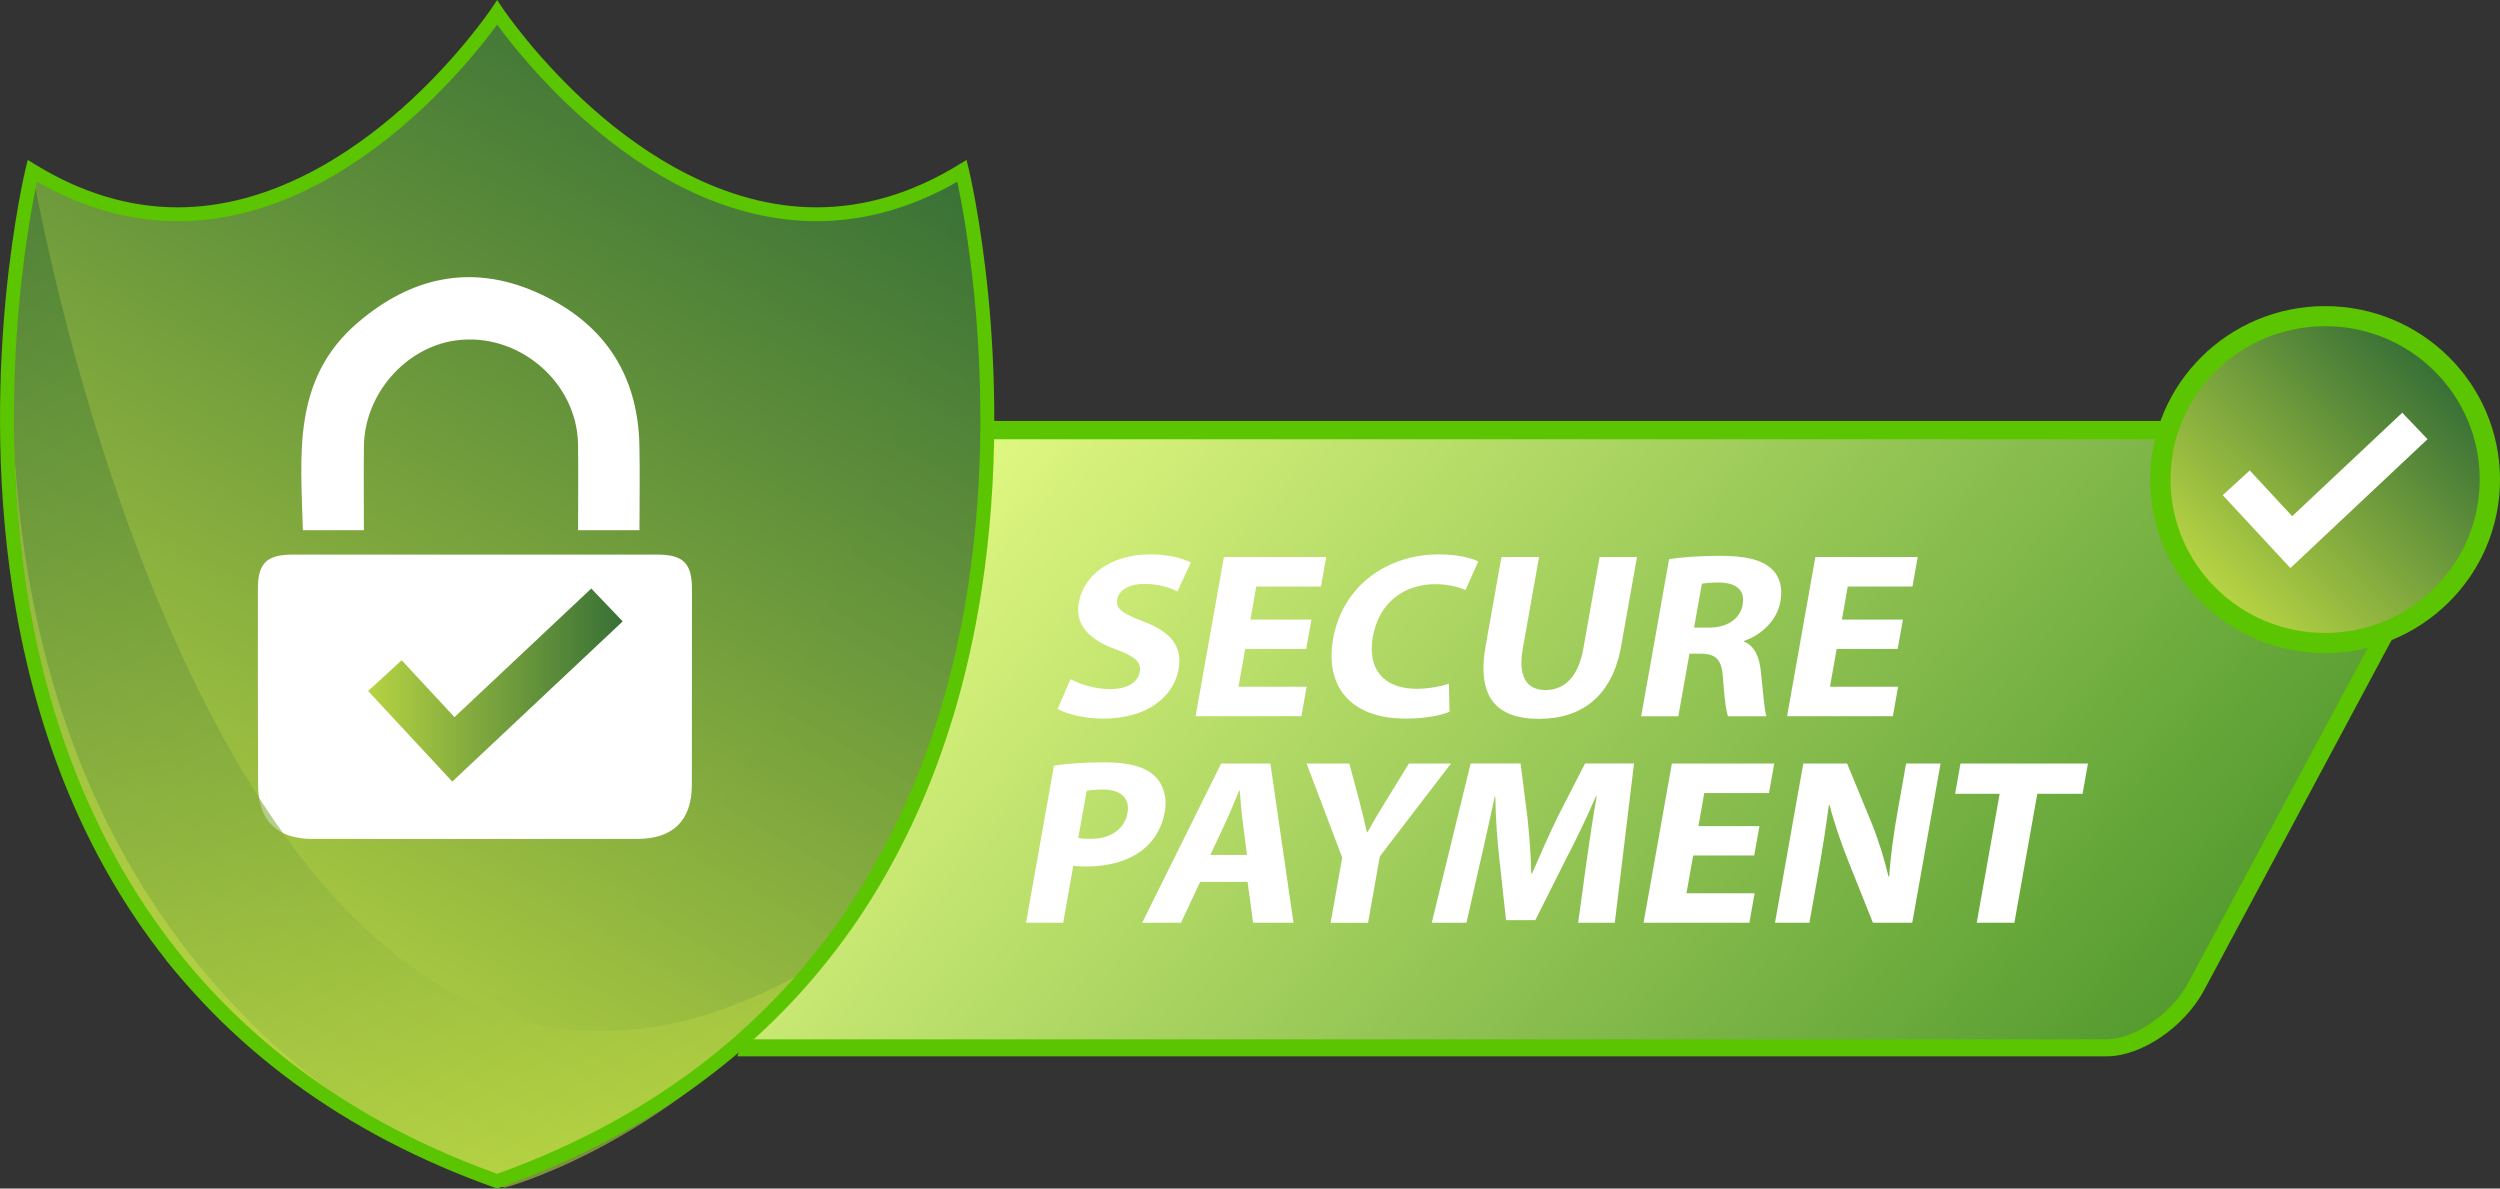 <svg width="61" height="29" viewBox="0 0 61 29" fill="none" xmlns="http://www.w3.org/2000/svg">
<rect x="0" y="0" width="61" height="29" fill="#333333" stroke="none"/>
<g id="secure payment" clip-path="url(#clip0_1162_8632)">
<g id="Group">
<g id="Layer_1">
<path id="Vector" fill-rule="evenodd" clip-rule="evenodd" d="M53.754 24.029C53.351 24.849 52.459 25.513 51.761 25.513H9.707C9.01 25.513 8.771 24.849 9.174 24.029L15.088 12.013C15.491 11.194 16.383 10.529 17.081 10.529H59.135C59.833 10.529 60.071 11.194 59.668 12.013L53.755 24.029H53.754Z" fill="url(#paint0_linear_1162_8632)"/>
<path id="Vector_2" style="mix-blend-mode:screen" fill-rule="evenodd" clip-rule="evenodd" d="M53.401 24.029C52.998 24.849 52.106 25.513 51.408 25.513H9.354C8.656 25.513 8.418 24.849 8.821 24.029L14.735 12.013C15.137 11.194 16.03 10.529 16.728 10.529H58.781C59.479 10.529 59.718 11.194 59.315 12.013L53.401 24.029Z" fill="url(#paint1_linear_1162_8632)"/>
<path id="Vector_3" fill-rule="evenodd" clip-rule="evenodd" d="M53.754 24.029C53.351 24.849 52.459 25.513 51.761 25.513H9.707C9.01 25.513 8.771 24.849 9.174 24.029L15.088 12.013C15.491 11.194 16.383 10.529 17.081 10.529H59.135C59.833 10.529 60.071 11.194 59.668 12.013L53.755 24.029H53.754Z" fill="url(#paint2_linear_1162_8632)"/>
<g id="Vector_4" style="mix-blend-mode:screen">
<path d="M23.621 4.207C17.399 8.001 12.284 0.357 12.284 0.357C12.284 0.357 7.168 8.001 0.947 4.208C0.947 4.208 -3.661 23.119 12.284 28.781C28.229 23.119 23.621 4.208 23.621 4.208V4.207Z" fill="#B4E54B"/>
</g>
<path id="Vector_5" style="mix-blend-mode:screen" d="M23.621 4.207C17.399 8.001 12.284 0.357 12.284 0.357C12.284 0.357 7.168 8.001 0.947 4.208C0.947 4.208 -3.661 23.119 12.284 28.781C28.229 23.119 23.621 4.208 23.621 4.208V4.207Z" fill="url(#paint3_linear_1162_8632)"/>
<path id="Vector_6" style="mix-blend-mode:screen" d="M23.621 4.207C17.4 8.001 12.284 0.357 12.284 0.357C12.284 0.357 7.168 8.001 0.947 4.208C0.947 4.208 -3.661 23.119 12.284 28.781C28.229 23.119 23.621 4.208 23.621 4.208V4.207Z" fill="url(#paint4_linear_1162_8632)"/>
<path id="Vector_7" style="mix-blend-mode:multiply" d="M23.621 4.207C17.4 8.001 12.284 0.357 12.284 0.357C12.284 0.357 7.168 8.001 0.947 4.208C0.947 4.208 -3.661 23.119 12.284 28.781C28.229 23.119 23.621 4.208 23.621 4.208V4.207Z" fill="url(#paint5_linear_1162_8632)"/>
<path id="Vector_8" fill-rule="evenodd" clip-rule="evenodd" d="M15.604 12.937H14.105C14.105 12.227 14.114 11.534 14.104 10.843C14.082 9.314 12.635 8.092 11.111 8.308C9.889 8.481 8.897 9.619 8.88 10.879C8.871 11.56 8.879 12.24 8.879 12.937H7.39C7.343 11.117 7.112 9.259 8.726 7.875C10.016 6.768 11.478 6.431 13.061 7.119C14.671 7.82 15.561 9.069 15.601 10.851C15.616 11.532 15.603 12.215 15.603 12.937H15.604Z" fill="white"/>
<path id="Vector_9" fill-rule="evenodd" clip-rule="evenodd" d="M16.884 14.374C16.883 13.74 16.673 13.533 16.032 13.532C14.564 13.53 13.097 13.532 11.629 13.532C10.161 13.532 8.642 13.531 7.149 13.532C6.506 13.533 6.292 13.74 6.292 14.369C6.291 15.965 6.292 17.56 6.297 19.155C6.299 20.018 6.752 20.469 7.623 20.47C10.265 20.473 12.907 20.473 15.549 20.469C16.424 20.468 16.878 20.019 16.881 19.159C16.884 17.564 16.884 15.969 16.884 14.373L16.884 14.374Z" fill="white"/>
<g id="Group_2" style="mix-blend-mode:multiply">
<path id="Vector_10" d="M11.035 19.071L8.982 16.86L9.802 16.111L11.089 17.498L14.427 14.36L15.194 15.162L11.035 19.071Z" fill="url(#paint6_linear_1162_8632)"/>
</g>
<path id="Vector_11" style="mix-blend-mode:screen" opacity="0.6" d="M23.413 4.265C23.413 4.265 18.734 31.372 4.035 23.403C4.035 23.403 6.847 27.132 12.311 28.98C12.311 28.98 26.535 25.257 23.752 4.888" fill="url(#paint7_linear_1162_8632)"/>
<path id="Vector_12" style="mix-blend-mode:screen" opacity="0.6" d="M0.786 4.149C0.786 4.149 5.429 31.68 19.63 23.71C19.63 23.71 17.508 27.01 12.229 28.858C12.229 28.858 -2.051 24.684 0.638 4.315" fill="url(#paint8_linear_1162_8632)"/>
<path id="Vector_13" d="M12.13 29L12.073 28.98C8.4 27.672 5.512 25.549 3.488 22.669C1.871 20.367 0.801 17.582 0.308 14.39C-0.129 11.556 -0.021 8.918 0.147 7.205C0.329 5.347 0.619 4.141 0.622 4.128L0.677 3.902L0.877 4.024C2 4.711 3.164 5.059 4.337 5.059H4.337C6.609 5.059 8.564 3.746 9.805 2.646C11.159 1.444 11.98 0.224 11.989 0.212L12.13 0L12.272 0.212C12.28 0.224 13.102 1.444 14.456 2.646C15.697 3.747 17.651 5.059 19.924 5.059C21.097 5.059 22.262 4.711 23.384 4.024L23.584 3.902L23.639 4.128C23.642 4.14 23.932 5.347 24.114 7.205C24.282 8.918 24.39 11.556 23.953 14.39C23.46 17.582 22.39 20.367 20.773 22.669C18.749 25.549 15.861 27.672 12.188 28.979L12.131 29L12.13 29ZM0.903 4.434C0.812 4.862 0.619 5.874 0.484 7.248C0.319 8.943 0.213 11.55 0.646 14.349C1.406 19.263 4.017 25.726 12.13 28.641C20.244 25.726 22.854 19.263 23.615 14.349C24.048 11.55 23.942 8.943 23.776 7.248C23.642 5.874 23.449 4.862 23.358 4.434C22.244 5.073 21.09 5.397 19.924 5.397C18.869 5.397 17.794 5.133 16.729 4.611C15.882 4.196 15.039 3.618 14.223 2.893C13.153 1.942 12.423 1.002 12.13 0.601C11.838 1.002 11.108 1.942 10.037 2.893C9.222 3.618 8.379 4.196 7.532 4.611C6.466 5.133 5.392 5.397 4.337 5.397H4.337C3.171 5.397 2.017 5.073 0.903 4.434H0.903Z" fill="#5AC500"/>
<path id="Vector_14" d="M26.122 16.571C26.346 16.692 26.703 16.814 27.093 16.814C27.514 16.814 27.765 16.646 27.81 16.392C27.854 16.151 27.686 16.012 27.229 15.845C26.597 15.62 26.222 15.263 26.323 14.698C26.441 14.035 27.107 13.527 28.061 13.527C28.518 13.527 28.837 13.62 29.059 13.723L28.729 14.432C28.58 14.357 28.311 14.248 27.915 14.248C27.519 14.248 27.296 14.421 27.26 14.623C27.216 14.871 27.425 14.98 27.913 15.17C28.582 15.424 28.855 15.781 28.758 16.329C28.642 16.981 28.021 17.534 26.911 17.534C26.449 17.534 26.013 17.419 25.806 17.298L26.121 16.571H26.122Z" fill="white"/>
<path id="Vector_15" d="M31.872 15.834H30.383L30.219 16.756H31.882L31.754 17.476H29.173L29.863 13.591H32.36L32.232 14.312H30.653L30.51 15.119H31.998L31.872 15.834H31.872Z" fill="white"/>
<path id="Vector_16" d="M35.369 17.367C35.187 17.448 34.794 17.534 34.301 17.534C32.902 17.534 32.331 16.698 32.527 15.591C32.763 14.265 33.879 13.527 35.103 13.527C35.578 13.527 35.921 13.62 36.069 13.7L35.759 14.398C35.586 14.323 35.34 14.254 35.016 14.254C34.29 14.254 33.651 14.675 33.497 15.539C33.359 16.317 33.752 16.807 34.568 16.807C34.844 16.807 35.161 16.75 35.353 16.681L35.369 17.367Z" fill="white"/>
<path id="Vector_17" d="M37.553 13.591L37.156 15.828C37.037 16.497 37.24 16.837 37.709 16.837C38.177 16.837 38.51 16.514 38.633 15.828L39.03 13.591H39.943L39.555 15.77C39.342 16.969 38.61 17.54 37.554 17.54C36.498 17.54 36.03 16.998 36.25 15.758L36.635 13.591H37.554H37.553Z" fill="white"/>
<path id="Vector_18" d="M40.726 13.642C41.028 13.596 41.473 13.562 41.959 13.562C42.559 13.562 42.964 13.648 43.213 13.867C43.42 14.052 43.505 14.322 43.441 14.68C43.353 15.176 42.926 15.516 42.556 15.637L42.553 15.654C42.816 15.764 42.926 16.023 42.965 16.381C43.013 16.819 43.049 17.326 43.1 17.477H42.164C42.117 17.367 42.078 17.05 42.042 16.572C42.02 16.087 41.87 15.954 41.499 15.949H41.223L40.951 17.477H40.045L40.726 13.643V13.642ZM41.335 15.314H41.696C42.152 15.314 42.461 15.095 42.521 14.755C42.585 14.397 42.364 14.219 41.945 14.213C41.723 14.213 41.594 14.23 41.526 14.242L41.335 15.314H41.335Z" fill="white"/>
<path id="Vector_19" d="M46.304 15.834H44.815L44.651 16.756H46.314L46.186 17.476H43.605L44.295 13.591H46.792L46.664 14.312H45.085L44.942 15.119H46.431L46.304 15.834H46.304Z" fill="white"/>
<path id="Vector_20" d="M25.717 18.681C26.007 18.635 26.41 18.601 26.968 18.601C27.526 18.601 27.916 18.704 28.149 18.912C28.372 19.108 28.489 19.431 28.421 19.811C28.354 20.192 28.164 20.514 27.885 20.734C27.522 21.016 27.038 21.143 26.497 21.143C26.377 21.143 26.27 21.137 26.188 21.126L25.942 22.515H25.035L25.717 18.681V18.681ZM26.31 20.445C26.384 20.463 26.48 20.468 26.612 20.468C27.098 20.468 27.44 20.232 27.511 19.834C27.574 19.477 27.354 19.264 26.898 19.264C26.712 19.264 26.583 19.281 26.514 19.298L26.31 20.445Z" fill="white"/>
<path id="Vector_21" d="M29.283 21.518L28.817 22.515H27.869L29.796 18.63H30.997L31.561 22.515H30.576L30.441 21.518H29.282H29.283ZM30.426 20.861L30.321 20.036C30.29 19.806 30.269 19.518 30.25 19.287H30.238C30.136 19.518 30.024 19.812 29.918 20.036L29.532 20.861H30.426H30.426Z" fill="white"/>
<path id="Vector_22" d="M32.467 22.515L32.75 20.924L31.88 18.63H32.924L33.173 19.564C33.248 19.846 33.296 20.054 33.352 20.308H33.364C33.498 20.066 33.633 19.841 33.803 19.564L34.377 18.63H35.404L33.668 20.896L33.381 22.516H32.468L32.467 22.515Z" fill="white"/>
<path id="Vector_23" d="M38.711 21.027C38.776 20.56 38.859 19.995 38.959 19.43H38.941C38.727 19.926 38.461 20.479 38.223 20.935L37.462 22.451H36.747L36.583 20.946C36.531 20.491 36.492 19.937 36.486 19.43H36.474C36.357 19.955 36.232 20.554 36.116 21.038L35.782 22.514H34.935L35.884 18.629H37.102L37.268 19.926C37.314 20.376 37.354 20.86 37.363 21.315H37.381C37.575 20.866 37.804 20.352 38.013 19.92L38.675 18.629H39.87L39.401 22.514H38.507L38.711 21.027L38.711 21.027Z" fill="white"/>
<path id="Vector_24" d="M42.803 20.873H41.314L41.15 21.795H42.813L42.685 22.515H40.103L40.794 18.63H43.291L43.163 19.351H41.584L41.441 20.158H42.93L42.803 20.873L42.803 20.873Z" fill="white"/>
<path id="Vector_25" d="M43.31 22.515L44 18.63H45.069L45.656 20.054C45.823 20.463 45.977 20.948 46.079 21.386H46.097C46.129 20.873 46.204 20.348 46.307 19.766L46.509 18.63H47.35L46.659 22.515H45.699L45.101 21.017C44.934 20.601 44.76 20.1 44.642 19.645L44.623 19.65C44.556 20.163 44.471 20.711 44.358 21.345L44.15 22.515H43.309H43.31Z" fill="white"/>
<path id="Vector_26" d="M48.792 19.368H47.705L47.836 18.63H50.946L50.815 19.368H49.71L49.151 22.515H48.232L48.792 19.368Z" fill="white"/>
<path id="Vector_27" d="M30.159 9.781V9.78L30.158 9.781L30.159 9.782L30.159 9.781Z" fill="#5AC500"/>
<path id="Vector_28" d="M30.159 9.783L30.159 9.782V9.781L30.159 9.782V9.783Z" fill="#5AC500"/>
<path id="Vector_29" d="M30.159 9.782L30.158 9.781V9.782V9.783L30.159 9.782Z" fill="#5AC500"/>
<path id="Vector_30" d="M30.159 9.783V9.782L30.158 9.783V9.783L30.159 9.783Z" fill="#5AC500"/>
<path id="Vector_31" d="M18.11 25.366L17.993 25.774H51.403C52.254 25.774 53.298 25.06 53.78 24.161L60.257 12.066C60.542 11.533 60.571 11.017 60.336 10.674C60.161 10.419 59.857 10.271 59.48 10.271H24.101L24.129 10.718H24.153H59.479C59.71 10.718 59.876 10.768 59.971 10.909C60.009 10.963 60.035 11.02 60.05 11.092C60.062 11.147 60.066 11.203 60.064 11.266C60.058 11.452 59.993 11.667 59.872 11.894L53.394 23.98C52.992 24.73 52.08 25.359 51.403 25.359H18.108" fill="#5AC500"/>
<path id="Vector_32" d="M10.875 24.193C10.808 24.096 10.778 23.97 10.782 23.825C10.777 23.971 10.808 24.097 10.875 24.195C10.971 24.335 11.136 24.406 11.367 24.406C11.136 24.406 10.971 24.334 10.875 24.193V24.193Z" fill="#5AC500"/>
<path id="Vector_33" d="M30.184 9.716L30.179 9.728H30.179L30.184 9.716Z" fill="#5AC500"/>
<path id="Vector_34" fill-rule="evenodd" clip-rule="evenodd" d="M61 11.702C61 14.04 59.09 15.935 56.733 15.935C54.377 15.935 52.466 14.04 52.466 11.702C52.466 9.364 54.376 7.469 56.733 7.469C59.09 7.469 61 9.364 61 11.702Z" fill="#5AC500"/>
<path id="Vector_35" style="mix-blend-mode:multiply" d="M56.733 15.444C58.816 15.444 60.505 13.768 60.505 11.701C60.505 9.634 58.816 7.959 56.733 7.959C54.65 7.959 52.961 9.634 52.961 11.701C52.961 13.768 54.65 15.444 56.733 15.444Z" fill="url(#paint9_linear_1162_8632)"/>
<path id="Vector_36" d="M55.886 13.861L54.234 12.082L54.894 11.479L55.929 12.595L58.615 10.07L59.232 10.716L55.886 13.861Z" fill="white"/>
</g>
</g>
</g>
<defs>
<linearGradient id="paint0_linear_1162_8632" x1="27.785" y1="4.148" x2="60.465" y2="32.153" gradientUnits="userSpaceOnUse">
<stop stop-color="#E6FC84"/>
<stop offset="1" stop-color="#257B14"/>
</linearGradient>
<linearGradient id="paint1_linear_1162_8632" x1="27.432" y1="4.147" x2="60.112" y2="32.152" gradientUnits="userSpaceOnUse">
<stop/>
<stop offset="1" stop-color="#98CA4D"/>
</linearGradient>
<linearGradient id="paint2_linear_1162_8632" x1="27.785" y1="4.148" x2="60.465" y2="32.153" gradientUnits="userSpaceOnUse">
<stop stop-color="#E6FC84"/>
<stop offset="1" stop-color="#257B14"/>
</linearGradient>
<linearGradient id="paint3_linear_1162_8632" x1="4.358" y1="24.62" x2="17.92" y2="0.943" gradientUnits="userSpaceOnUse">
<stop/>
<stop offset="1" stop-color="#98CA4D"/>
</linearGradient>
<linearGradient id="paint4_linear_1162_8632" x1="4.358" y1="24.62" x2="17.92" y2="0.943" gradientUnits="userSpaceOnUse">
<stop/>
<stop offset="1" stop-color="#98CA4D"/>
</linearGradient>
<linearGradient id="paint5_linear_1162_8632" x1="4.358" y1="24.62" x2="17.92" y2="0.943" gradientUnits="userSpaceOnUse">
<stop stop-color="#B6D343"/>
<stop offset="1" stop-color="#387036"/>
</linearGradient>
<linearGradient id="paint6_linear_1162_8632" x1="8.982" y1="16.716" x2="15.194" y2="16.716" gradientUnits="userSpaceOnUse">
<stop stop-color="#B6D343"/>
<stop offset="1" stop-color="#387036"/>
</linearGradient>
<linearGradient id="paint7_linear_1162_8632" x1="9.562" y1="27.817" x2="23.14" y2="4.109" gradientUnits="userSpaceOnUse">
<stop stop-color="#B6D343"/>
<stop offset="1" stop-color="#387036"/>
</linearGradient>
<linearGradient id="paint8_linear_1162_8632" x1="14.578" y1="27.872" x2="0.94" y2="4.061" gradientUnits="userSpaceOnUse">
<stop stop-color="#B6D343"/>
<stop offset="1" stop-color="#387036"/>
</linearGradient>
<linearGradient id="paint9_linear_1162_8632" x1="54.066" y1="14.348" x2="59.358" y2="9.013" gradientUnits="userSpaceOnUse">
<stop stop-color="#B6D343"/>
<stop offset="1" stop-color="#387036"/>
</linearGradient>
<clipPath id="clip0_1162_8632">
<rect width="61" height="29" fill="white"/>
</clipPath>
</defs>
</svg>
